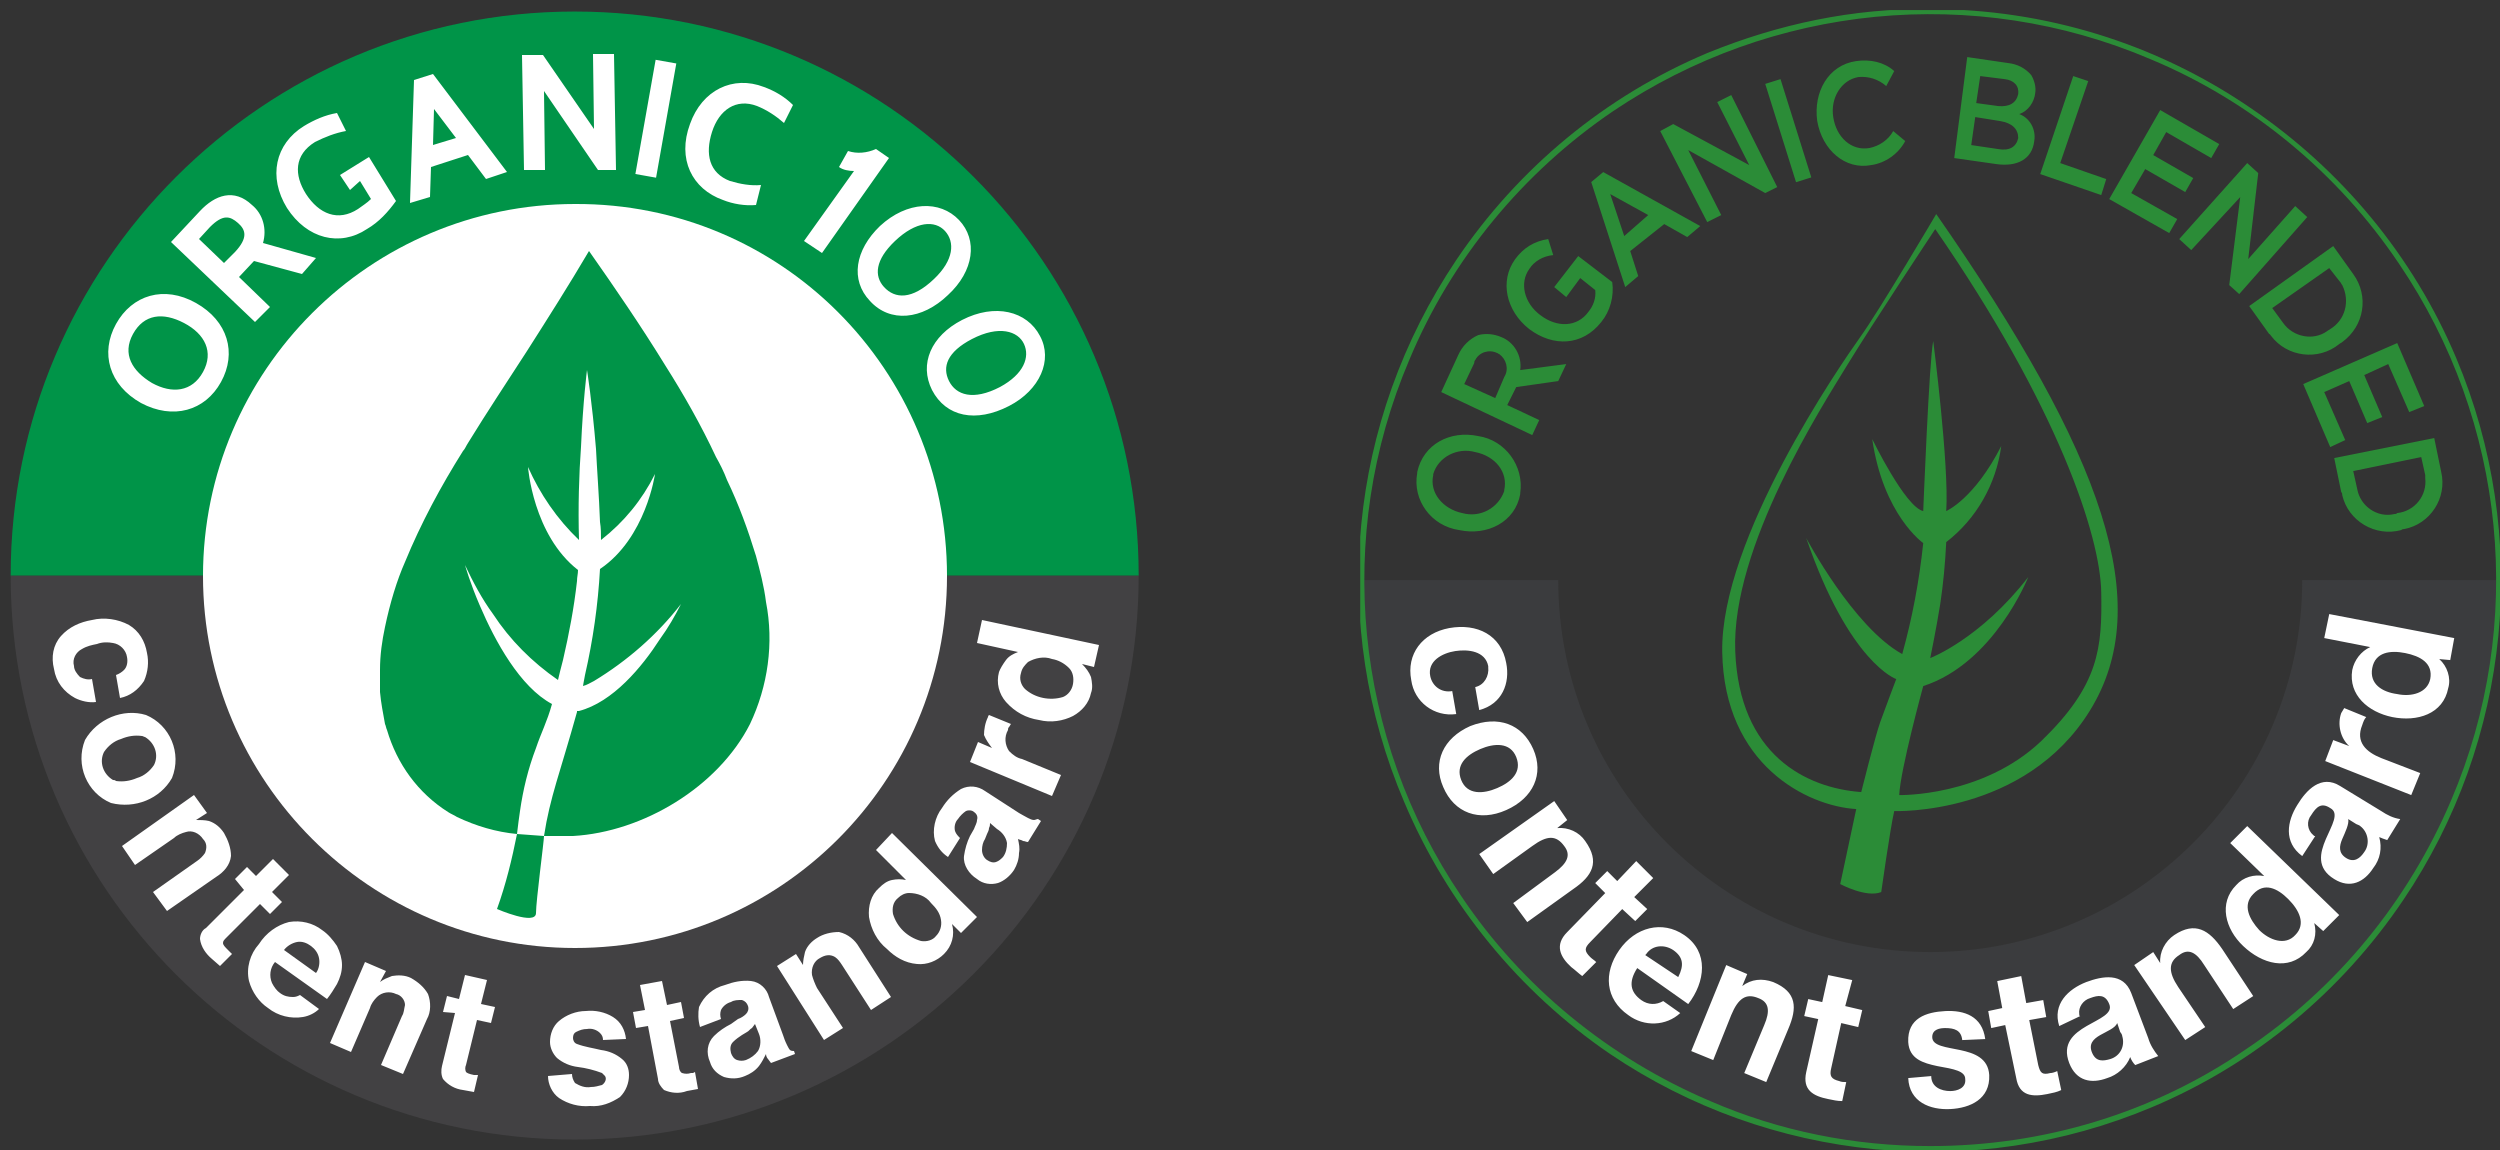 <svg xmlns="http://www.w3.org/2000/svg" xmlns:xlink="http://www.w3.org/1999/xlink" xml:space="preserve" viewBox="0 0 250 115"><rect x="0" y="0" width="250" height="115" fill="#333333" stroke="none"/><g transform="translate(1.067 1.154)"><defs><path id="a" d="M0 56.4c0 31.2 25.3 56.4 56.4 56.4s56.4-25.3 56.4-56.4C112.8 25.3 87.6 0 56.4 0 25.3 0 0 25.3 0 56.4"></path></defs><clipPath id="b"><use xlink:href="#a"></use></clipPath><g clip-path="url(#b)"><path fill="#424143" d="M0 56.4h112.8v56.4H0z"></path><path fill="#009448" d="M0 0h112.8v56.4H0z"></path></g></g><g><defs><path id="c" d="M57.5 0C25.7 0 0 25.8 0 57.6c.3 31 25.8 57 57.6 57 31.7.1 57.4-25.5 57.5-57.1S89.6.1 58 0h-.5z"></path></defs><clipPath id="d"><use xlink:href="#c"></use></clipPath><g clip-path="url(#d)"><path fill="#FFF" d="M94.7 57.6c0 20.6-16.7 37.2-37.2 37.2S20.3 78.1 20.3 57.6 37 20.4 57.5 20.4c20.6-.1 37.2 16.6 37.2 37.2"></path><path fill="#009448" d="M38.5 62.7c-.3 1.4-.5 2.8-.5 4.3v2.2c.1 1.1.3 2.1.5 3.2.1.2.1.4.2.6 1 3.4 3.1 6.3 6.1 8.2.3.2.6.3.9.5 1.9.9 3.9 1.5 6 1.7-.5 2.5-1.1 5-2 7.5 0 0 3.9 1.7 3.9.4 0-1.2.8-7.2.8-7.7h2.9c7-.4 14.5-4.9 17.7-11.2 1.8-3.8 2.4-8.1 1.6-12.2-.2-1.6-.6-3.1-1-4.6-.8-2.6-1.7-5.1-2.9-7.6-.3-.8-.7-1.6-1.1-2.3-1.5-3.2-3.2-6.2-5.1-9.2-2.4-3.9-5-7.7-7.6-11.4-2 3.4-4.1 6.7-6.2 10-2 3.1-4 6.1-5.9 9.2-.2.3-.3.6-.5.8-2.2 3.5-4.2 7.2-5.8 11.1-.8 1.8-1.5 4.1-2 6.5z"></path><path fill="#FFF" d="M58.1 44.7c-.2 2.7-.3 6-.2 9.3-2.2-2.1-3.9-4.6-5.1-7.3 0 0 .5 6.8 5 10.3 0 .4-.1.7-.1 1.1-.3 2.7-.8 5.3-1.4 7.9-.2.8-.4 1.5-.5 2-2.6-1.8-4.8-4-6.5-6.6-1.1-1.5-2-3.2-2.8-4.9 0 0 .5 1.8 1.5 4.1 1.5 3.5 4 8.1 7.2 9.8-.5 1.8-1.1 2.9-1.6 4.4-.8 2.1-1.3 4.2-1.6 6.3-.1.7-.2 1.4-.3 2.3l2.7.2c.6-3.9 1.6-6.3 3.3-12.4v-.1h.2c3.4-.9 6.3-4.4 8.1-7.2.8-1.1 1.5-2.3 2.1-3.5-2.4 3.1-5.4 5.7-8.7 7.7-.4.2-.7.4-1.1.5 0-.1.1-.5.2-1.1.8-3.5 1.3-7 1.5-10.6 4.6-3.1 5.5-9.5 5.5-9.5-1.3 2.6-3.1 4.8-5.4 6.6 0-.6 0-1.2-.1-1.8-.1-2.7-.3-5.2-.4-7.3-.4-4.8-.9-7.9-.9-7.9s-.4 3.1-.6 7.7M11.6 67.5c.3-.1.6-.3.8-.5.3-.3.4-.8.3-1.3-.1-.7-.7-1.3-1.4-1.4-.5-.1-1.1-.1-1.6.1-.5.1-1 .2-1.5.5-.6.3-1 1-.8 1.7 0 .4.3.8.6 1.1.4.2.8.3 1.2.2l.4 2.3c-.7.1-1.5-.1-2.1-.4-1.1-.6-1.9-1.6-2.1-2.9-.3-1.2-.1-2.4.7-3.3.8-.9 1.9-1.4 3.1-1.6 1.2-.3 2.6-.1 3.7.5 1 .6 1.6 1.6 1.8 2.8.2.9.1 1.9-.3 2.8-.6.9-1.4 1.5-2.4 1.7l-.4-2.3zM11.1 80.3c-2.4-1-3.6-3.8-2.6-6.3 1.2-2.1 3.8-3.2 6.1-2.5 2.4 1 3.6 3.8 2.6 6.3-1.2 2.1-3.7 3.1-6.1 2.5m.5-2.2c.7.1 1.4 0 2.1-.3.7-.2 1.3-.7 1.7-1.3.5-1 .1-2.2-.9-2.8-.1 0-.2-.1-.3-.1-.7-.1-1.4 0-2.1.3-.7.2-1.3.7-1.7 1.3-.5 1-.1 2.2.9 2.8.1 0 .2 0 .3.1M23.1 85.6c-.1.9-.7 1.6-1.5 2.1l-4.9 3.4-1.4-1.9 4.4-3.1c.3-.2.6-.5.8-.8.2-.5.2-1-.2-1.4-.4-.6-1.1-.9-1.7-.7-.4.1-.9.3-1.2.6l-3.9 2.7-1.3-1.9 7.2-5.1 1.3 1.8-1.1.7c.4 0 .9 0 1.3.1.6.2 1.1.6 1.5 1.2.4.7.7 1.5.7 2.3M23.5 87.9l1.2-1.2.9.9 1.7-1.7 1.6 1.6-1.7 1.7 1 1-1.2 1.2-1-1-3.3 3.3c-.3.3-.4.4-.4.6s.2.4.5.7l.2.2.2.2-1.2 1.2-.8-.7c-.6-.5-1.1-1.2-1.2-2 0-.4.2-.9.6-1.1l3.8-3.8-.9-1.1zM33.7 94.6c.3.6.5 1.3.5 1.9 0 .7-.2 1.3-.5 1.9-.3.5-.6 1-1 1.5l-5.2-3.7c-.5.6-.6 1.4-.3 2.1.2.4.5.8.8 1 .4.3.8.4 1.3.4.3 0 .5-.1.7-.2l1.9 1.4c-.4.4-1 .7-1.6.8-1.2.2-2.5-.1-3.5-.9-.9-.6-1.6-1.6-1.9-2.7-.3-1.3.1-2.7 1-3.7.7-1.1 1.8-1.9 3-2.2 1.2-.2 2.4.1 3.3.8.6.4 1.1 1 1.5 1.6m-4-.4c-.5.1-1 .4-1.3.8l3.2 2.3c.3-.4.4-1 .3-1.5-.1-.5-.4-.9-.8-1.2-.4-.3-.9-.5-1.4-.4M42.8 99.4c.3.8.3 1.8-.1 2.5l-2.4 5.5-2.2-.9 2.1-4.9c.2-.3.2-.7.3-1.1 0-.5-.4-1-.9-1.1-.6-.3-1.4-.2-1.9.3-.3.3-.6.7-.7 1.1l-1.9 4.4-2.1-.9 3.5-8.1 2.1.9-.6 1.1c.4-.3.7-.4 1.2-.6.6-.1 1.3-.1 1.9.2.7.4 1.3.9 1.7 1.6M44.3 101.2l.4-1.6 1.2.3.6-2.4 2.2.5-.6 2.4 1.4.3-.4 1.6-1.4-.3-1.1 4.5c-.1.2-.1.5 0 .7.1.1.3.2.8.3h.4l-.4 1.7-1.1-.2c-.8-.1-1.5-.5-2-1.1-.2-.4-.2-.9-.1-1.3l1.3-5.3-1.2-.1zM57.2 107.4c0 .3.1.6.3.9.5.3 1 .5 1.6.4.4 0 .7-.1 1.1-.2.3-.2.5-.6.3-.9l-.3-.3c-.8-.3-1.6-.5-2.4-.6-.8-.1-1.5-.4-2.1-.9-.4-.4-.7-1-.7-1.6 0-.8.3-1.6.9-2.1.7-.6 1.7-1 2.7-1 .9-.1 1.9.1 2.7.6.8.5 1.2 1.3 1.3 2.2l-2.3.1c0-.3-.1-.5-.3-.7-.3-.3-.8-.5-1.3-.4-.4 0-.7.1-1.1.3-.2.1-.3.3-.3.6 0 .2.1.5.4.6.8.3 1.6.4 2.4.6.8.1 1.5.4 2.1.9.5.4.7 1 .7 1.6 0 .8-.3 1.6-.9 2.2-.9.6-1.9 1-3 .9-1.1.1-2.2-.2-3.1-.8-.7-.5-1.1-1.4-1.1-2.2l2.4-.2zM63.6 102.8l-.3-1.6 1.2-.2-.5-2.5 2.2-.4.5 2.4 1.4-.3.3 1.6-1.4.3.9 4.6c0 .2.1.5.3.6.3.1.6.1.9 0h.2l.2-.1.3 1.7-1.1.2c-.8.3-1.6.2-2.3-.1-.3-.3-.6-.7-.6-1.1l-1-5.3-1.2.2zM73.8 101.9c.3-.1.6-.3.8-.5.2-.2.3-.5.2-.8-.1-.3-.3-.5-.6-.6-.4 0-.8 0-1.1.2-.4.1-.8.4-1 .8-.1.3-.1.6 0 .9l-2.1.8c-.2-.7-.2-1.4-.1-2 .5-1.1 1.4-1.9 2.6-2.2.8-.3 1.7-.5 2.6-.4.9.1 1.6.8 1.8 1.6l1.4 3.8c.1.3.2.6.4 1 .1.2.2.4.3.5.1.1.3.1.4.1l.1.3-2.4.9c-.1-.1-.2-.3-.3-.4-.1-.1-.2-.3-.2-.5-.2.4-.4.8-.7 1.2-.4.5-.9.8-1.4 1-.7.3-1.4.3-2.1.1-.7-.3-1.2-.8-1.4-1.5-.4-.9-.3-1.9.4-2.6.5-.5 1.1-.9 1.7-1.2l.7-.5zm1.7.5c-.1.1-.2.3-.3.4-.2.1-.3.3-.5.4l-.5.3c-.3.2-.6.4-.9.7-.3.3-.3.7-.2 1.1.1.3.3.6.6.7.3.1.6.1.9 0 .5-.2.9-.5 1.2-.9.3-.5.3-1.2.1-1.7l-.4-1zM83.9 93.2c.9.2 1.6.8 2 1.5l3.2 5-2 1.3-2.9-4.5c-.2-.3-.4-.6-.7-.8-.5-.3-1-.2-1.5.1-.6.3-.9 1-.8 1.7.1.4.3.9.5 1.3l2.6 4-1.9 1.2-4.7-7.4 1.9-1.2.7 1.1c0-.4.1-.9.2-1.3.2-.6.7-1.1 1.2-1.4.6-.4 1.4-.6 2.2-.6M89.2 88c.5-.1.9-.1 1.4 0l-3-3 1.6-1.7 8.5 8.4-1.6 1.6-.9-.9c.3 1.1 0 2.2-.8 3-.7.7-1.7 1.1-2.7 1-1.2-.1-2.2-.7-3-1.5-1-.8-1.6-2-1.8-3.2-.1-1.1.2-2.2 1-2.9.4-.4.8-.7 1.3-.8m4.9 4c-.1-.7-.5-1.2-1-1.7-.5-.7-1.4-1-2.2-1-.4 0-.8.2-1.1.5-.5.4-.6 1-.5 1.6.4 1.3 1.4 2.3 2.8 2.7.6.1 1.2-.1 1.5-.5.4-.4.6-1 .5-1.6M97.4 82.9c.1-.3.3-.6.3-.9.1-.3 0-.6-.3-.8-.2-.2-.6-.2-.8-.1-.3.2-.6.5-.8.8-.3.3-.4.8-.3 1.2.1.3.3.5.5.7l-1.2 1.9c-.6-.4-1-.9-1.3-1.6-.3-1.1 0-2.4.7-3.3.5-.8 1.1-1.4 1.9-1.9.8-.4 1.7-.3 2.4.2l3.4 2.2c.2.1.5.3.9.5.2.1.4.2.6.2.1 0 .3-.1.4-.1l.3.2-1.3 2.1c-.2 0-.3-.1-.5-.1-.1-.1-.3-.1-.5-.2.1.5.2.9.1 1.4 0 .6-.2 1.2-.5 1.7-.4.6-1 1.1-1.6 1.3-.7.2-1.5.1-2.1-.4-.8-.5-1.4-1.4-1.3-2.3.1-.7.3-1.4.6-2l.4-.7zm1.6-.6c0 .2 0 .3-.1.5 0 .2-.1.4-.2.6l-.2.5c-.2.3-.3.7-.3 1.1 0 .4.2.8.5 1 .3.2.6.3.9.2.3-.1.5-.3.7-.5.3-.4.4-.9.4-1.4-.1-.6-.5-1.1-1-1.4l-.7-.6zM98.8 71.7s0-.1.1-.2l2.2.9c-.1.1-.1.2-.2.3s-.1.2-.1.3c-.4.7-.3 1.5.1 2.1.4.4.8.7 1.3.8l3.9 1.6-.9 2.1-8.2-3.4.8-2 1.4.6c-.3-.4-.6-.8-.8-1.3 0-.5.1-1.2.4-1.8-.1.1 0 0 0 0M100.6 66c.3-.4.7-.6 1.2-.8l-4.1-.9.5-2.3 11.7 2.5-.5 2.2-1.2-.3c.4.4.7.8.9 1.3.1.5.2 1.1 0 1.6-.2 1-.9 1.8-1.8 2.3-1 .5-2.2.7-3.4.4-1.3-.2-2.4-.8-3.3-1.8-.7-.8-1-1.9-.7-3 .1-.3.4-.8.7-1.2m6.3.8c-.5-.5-1.1-.8-1.7-.9-.8-.3-1.7-.1-2.4.3-.3.3-.6.6-.7 1.1-.2.6 0 1.2.4 1.6 1 .9 2.5 1.2 3.8.8.5-.2.9-.7 1-1.3.1-.6 0-1.2-.4-1.6M14.1 40.3c-3.2-1.8-4.1-5-2.5-7.9s4.8-3.9 8-2.1 4.1 5 2.5 7.9-4.8 3.8-8 2.1m1.1-2c2 1.1 4 .9 5.1-1.1s.2-3.8-1.9-4.9-4-.9-5.1 1.1-.1 3.7 1.9 4.9M30.2 27.4l-4.8-1.3-1.5 1.6 3.1 3-1.5 1.5-8.4-8 2.9-3.1c1.5-1.6 3.4-2.3 5.2-.6 1.1.9 1.5 2.4 1.1 3.8l5.3 1.5-1.4 1.6zm-10.3-3.5 2.5 2.4 1.1-1.1c1.3-1.4 1.1-2.2.3-2.9-.8-.7-1.5-.9-2.8.4l-1.1 1.2zM28.7 20.8c-1.9-3.1-1.2-6.4 1.7-8.2 1-.6 2.1-1.1 3.3-1.3l.9 1.8c-1.1.2-2.1.6-3.1 1.1-2.1 1.3-2.1 3.3-.9 5.2 1.3 2 3.2 2.8 5.2 1.5.4-.3.9-.6 1.3-1L36 18.1l-1 .9-1-1.5 2.9-1.8 2.7 4.4c-.8 1.1-1.7 2.1-2.9 2.8-2.7 1.8-6 1-8-2.1M48.6 17.9l-1.8-2.4-3.7 1.2-.1 3-2 .6.4-12.3 1.9-.6 7.4 9.8-2.1.7zm-5.2-7-.1 3.6 2.3-.7-2.2-2.9zM59.8 17l-5.4-7.9.1 7.9h-2.1l-.2-11.5h2.1l5.1 7.4-.1-7.5h2.1l.2 11.6h-1.8zM63.538 17.401 65.563 5.98l2.067.366-2.024 11.423zM69 12.4c1.2-3.4 4.3-4.9 7.4-3.7 1.1.4 2.1 1 2.9 1.8l-.9 1.8c-.8-.7-1.7-1.3-2.7-1.7-2.1-.8-3.8.4-4.5 2.6s-.3 4.1 1.8 4.9c1 .3 2.1.5 3.1.4l-.5 2c-1.1.1-2.3-.1-3.3-.5-3.1-1.1-4.6-4.1-3.3-7.6M80.4 24.1l5-7c-.5 0-1.1-.1-1.5-.4l.9-1.6c.9.3 1.9.2 2.8-.2l1.3.9-6.7 9.5-1.8-1.2zM88 22.6c2.7-2.5 6-2.6 7.9-.6 1.9 2 1.5 5.1-1.1 7.5-2.6 2.5-5.8 2.8-7.8.6-2-2.1-1.5-5.1 1-7.5m1.5 1.5c-2 1.9-2.1 3.5-1.1 4.6 1.1 1.2 2.8 1.3 5-.8 2-1.9 2.1-3.7 1.1-4.8s-2.9-1-5 1M96.2 32c3.3-1.7 6.5-.9 7.8 1.6 1.3 2.4 0 5.4-3.1 7-3.3 1.7-6.3 1.1-7.7-1.6-1.3-2.6-.1-5.4 3-7m1 1.9c-2.5 1.3-3 2.8-2.3 4.2.7 1.4 2.4 2 5.1.6 2.4-1.3 3-3 2.4-4.3s-2.5-1.9-5.2-.5"></path></g></g><g transform="translate(136.023 1.007)"><defs><path id="e" d="M0 0h114v114H0z"></path></defs><clipPath id="f"><use xlink:href="#e"></use></clipPath><g clip-path="url(#f)"><path fill="#3B3C3E" d="M57 94.2c-20.5 0-37.2-16.6-37.2-37.2H.1c0 31.4 25.5 56.9 56.8 56.9s56.8-25.5 56.8-56.9H94.2c0 20.5-16.7 37.2-37.2 37.2"></path><path fill="#2B8C37" d="M57.6 20.4S52 29.9 50 32.7 36 52.9 36.2 64.2s8.5 15.4 13.4 15.7L48 87.4s2.6 1.4 4.1.8c0 0 .9-6.4 1.3-8.1 0 0 13.1.5 19.6-10.1s1.5-25.3-15.4-49.6m10.5 52.7c-5.9 5.6-14.2 5.4-14.2 5.4.1-2.5 2.4-10.9 2.4-10.9 7.1-2.3 10.5-10.9 10.5-10.9-4.8 6.2-9.8 8.1-9.8 8.1s.6-2.9 1-5.4c.3-2 .5-4.1.6-6.2 3-2.3 5-5.8 5.5-9.6-2.7 5.3-5.5 6.5-5.5 6.5.3-4.6-1.3-17-1.3-17-.4 1.8-1 17-1 17-1.8-.4-5.1-7.2-5.1-7.2 1.1 7.6 5.1 10.4 5.1 10.4-.4 3.8-1.1 7.5-2.1 11.1-4.9-2.7-9.6-11.6-9.6-11.6 4.3 12.5 9 14.1 9 14.1s-1.1 2.9-1.6 4.3-1.9 7-1.9 7c-5.5-.4-12.2-3.7-12.6-14.1s8.7-24.5 11.2-28.6 8.8-13.6 8.8-13.6C69.8 39.7 74 52.6 74.1 58.2s-.2 9.3-6 14.9M9.9 52c-2.8-.4-4.7-3-4.2-5.7v-.1c.6-2.8 3.3-4.2 6.1-3.6 2.7.4 4.6 3 4.2 5.7v.1c-.5 2.8-3.3 4.2-6.1 3.6m1.6-7.8c-1.8-.5-3.7.5-4.2 2.2v.1c-.4 1.8 1 3.4 2.9 3.8 1.8.5 3.6-.5 4.2-2.2V48c.4-1.8-.9-3.4-2.9-3.8M8.1 38.2l1.7-3.7c.4-.9 1.1-1.6 2-2 .8-.2 1.6-.1 2.3.2 1.3.5 2.1 1.9 1.9 3.3l4.6-.6-.8 1.7-4.2.6-.9 1.8 3.2 1.5-.7 1.5-9.1-4.3zm6.3-1.5c.5-.8.2-1.8-.5-2.3-.1 0-.1-.1-.2-.1-.8-.4-1.8-.1-2.2.7-.1.1-.1.2-.1.3l-1 2.1 3.1 1.4.9-2.1zM16.9 31.9c-2.3-1.8-3-4.8-1.4-7 .8-1.1 1.9-1.8 3.3-2l.5 1.6c-1 .1-1.9.6-2.4 1.4-1 1.4-.5 3.4 1.1 4.6 1.7 1.3 3.7 1.2 4.8-.3.5-.6.8-1.4.7-2.2L22 26.8l-1.4 1.9-1.2-1 2.4-3.1 3.4 2.6c.2 1.4-.2 2.9-1.1 4-1.9 2.4-4.8 2.5-7.2.7M23.1 17.2l1.2-1 9.7 5.4-1.3 1.1-2.3-1.3-3.4 2.7.8 2.5-1.3 1.1-3.4-10.5zm5.7 3.3L25 18.4l1.4 4.2 2.4-2.1zM30 12.1l1.3-.7 7.6 4.1-3.2-6.3 1.4-.7 4.6 9.2-1.2.6-7.7-4.3 3.3 6.5-1.4.7-4.7-9.1zM40.501 7.383l1.527-.478 3.08 9.828-1.526.478zM45.7 11.1c-.4-2.9 1.1-5.6 3.9-6 1.4-.2 2.8.1 3.8 1l-.8 1.5c-.8-.7-1.8-1-2.8-.9-1.7.3-2.8 2.1-2.5 4 .3 2 1.8 3.4 3.6 3.1 1-.2 1.9-.8 2.4-1.7l1.2 1c-.7 1.3-2 2.2-3.4 2.4-2.6.5-4.9-1.5-5.4-4.4M60.7 4.7l4.1.6c.9.1 1.7.5 2.3 1.2.3.5.5 1.2.4 1.8-.1.9-.7 1.8-1.6 2.1 1.1.4 1.7 1.6 1.5 2.7-.2 1.8-1.7 2.6-3.8 2.3l-4.2-.6 1.3-10.1zm3.3 6.4-2.5-.4-.4 2.8 2.7.4c1.1.2 1.8-.2 2-1.1 0-.9-.6-1.5-1.8-1.7m1.8-2.7c.1-.8-.4-1.4-1.4-1.5L62 6.6l-.4 2.7 2.2.3c1.1.1 1.8-.3 2-1.2zM71.3 6.6l1.5.5-2.8 8.2 4.6 1.6-.5 1.6-6.1-2.1 3.3-9.8zM80 10l5.9 3.4-.8 1.4-4.5-2.6-1.3 2.3 4 2.3-.8 1.4-4-2.3-1.4 2.4 4.6 2.6-.8 1.4-6-3.4L80 10zM88.7 15.3l1.1 1-1 8.6 4.7-5.3 1.2 1.1-6.8 7.7-1-.9 1.1-8.8-4.9 5.3-1.2-1.1 6.8-7.6zM97.3 23.6l2 2.8c1.6 2.2 1.1 5.2-1.1 6.8-.1.1-.2.1-.3.2-2.1 1.7-5.2 1.3-6.8-.8-.1-.1-.1-.2-.2-.2l-2-2.8 8.4-6zm-.4 2.2-5.7 4 1.1 1.5c1 1.4 3 1.8 4.4.8.1-.1.2-.1.3-.2 1.5-.9 2-2.8 1.2-4.4-.1-.1-.1-.2-.2-.3l-1.1-1.4zM103.7 33.3l2.7 6.3-1.5.6-2.1-4.8-2.4 1.1 1.8 4.2-1.5.6-1.8-4.2-2.5 1.1 2.1 4.8-1.5.7-2.7-6.3 9.4-4.1zM107.4 42.8l.7 3.4c.6 2.6-1.1 5.2-3.7 5.7-.1 0-.2 0-.3.1-2.6.7-5.3-.9-5.9-3.5 0-.1 0-.2-.1-.3l-.7-3.4 10-2zm-1.3 1.9-6.8 1.4.4 1.8c.3 1.7 2 2.9 3.7 2.5.1 0 .2 0 .3-.1 1.8-.2 3-1.8 2.8-3.5v-.3l-.4-1.8z"></path><path fill="#FFF" d="M11.5 67.7c.9-.2 1.4-1.1 1.3-2v-.1c-.3-1.5-2-1.7-3.3-1.5-1.3.2-2.8 1-2.5 2.5.2 1 1.1 1.7 2.2 1.5l.4 2.3c-2.2.3-4.2-1.2-4.5-3.4-.5-2.6 1.1-4.7 3.8-5.2 2.8-.5 5.2.7 5.7 3.5.4 2-.4 4.1-2.7 4.7l-.4-2.3zM17.3 73.9c1.1 2.5 0 4.9-2.7 6.1-2.7 1.2-5.2.3-6.3-2.3-1.1-2.5 0-4.9 2.7-6.1 2.8-1.1 5.2-.2 6.3 2.3M10.1 77c.6 1.5 2.2 1.4 3.6.8s2.5-1.6 1.9-3.1c-.6-1.5-2.2-1.4-3.6-.8s-2.5 1.6-1.9 3.1M19.4 79.1l1.3 1.9-1 .8c1.1-.1 2.2.4 2.8 1.3 1.5 2.1.7 3.5-1.2 4.8l-4.6 3.3-1.4-1.9 4.2-3.1c1.2-.9 1.6-1.7.9-2.6-.8-1.1-1.7-1.1-3.2 0l-3.9 2.8-1.4-2 7.5-5.3zM27.4 88.7l1.3 1.2-1.2 1.2-1.3-1.2-3.2 3.3c-.6.6-.6.9 0 1.5.2.2.4.3.6.5l-1.4 1.4c-.4-.3-.7-.6-1.1-.9-1.1-1-1.7-2.2-.4-3.5l3.8-3.9-1-1 1.2-1.2 1 1 1.9-2 1.7 1.7-1.9 1.9zM27.7 95.8c-.9 1.4-.7 2.4.4 3.2.7.5 1.5.5 2.2.1l1.7 1.2c-1.4 1.3-3.6 1.4-5.2.2-2.3-1.6-2.5-4.2-.9-6.5s4.3-3 6.5-1.5c2.5 1.7 2.1 4.7.4 6.9l-5.1-3.6zm4.1.9c.6-1.2.5-2-.5-2.7-.9-.6-2.1-.5-2.7.4l-.1.1 3.3 2.2zM36.6 95.5l2.1.9-.5 1.2c.9-.7 2-.8 3.1-.4 2.4 1 2.4 2.6 1.5 4.7l-2.2 5.3-2.2-.9 2-4.8c.6-1.4.5-2.3-.6-2.7-1.2-.5-2 0-2.7 1.7l-1.8 4.5-2.2-.9 3.5-8.6zM48.5 99.6l1.7.4-.4 1.7-1.7-.4-1 4.5c-.2.8 0 1.1.8 1.3.2.1.5.1.7.1l-.4 1.9c-.5 0-.9-.1-1.4-.2-1.5-.3-2.6-.9-2.2-2.7l1.2-5.3-1.4-.3.4-1.7 1.4.3.6-2.7 2.4.5-.7 2.6zM57.1 106.6c0 1.1 1 1.5 1.9 1.5.7 0 1.6-.3 1.5-1.2 0-.8-1.1-1-2.8-1.3-1.4-.3-2.8-.7-2.9-2.4-.1-2.4 1.8-3 3.7-3.1 1.9-.1 3.7.5 4 2.8l-2.3.1c-.1-1-.8-1.2-1.7-1.2-.5 0-1.3.1-1.3.9 0 .9 1.4 1 2.8 1.3 1.4.3 2.8.8 2.9 2.5.1 2.4-1.9 3.3-3.9 3.4-2 .1-4.1-.7-4.2-3.1l2.3-.2zM66.6 99.3l1.7-.3.3 1.7-1.7.3.9 4.5c.2.8.4 1 1.2.8.2 0 .5-.1.7-.2l.4 1.9c-.4.2-.9.3-1.4.4-1.5.3-2.8.2-3.1-1.6l-1.1-5.3-1.4.3-.3-1.7 1.4-.3-.5-2.7 2.4-.5.5 2.7zM69.9 101.6c-.7-2.2.9-3.7 2.7-4.4 1.6-.6 3.7-1 4.5 1.1l1.7 4.5c.2.7.6 1.3 1 1.8l-2.3.9c-.2-.2-.4-.5-.5-.8-.4 1-1.3 1.8-2.3 2.1-1.6.6-3.1.3-3.8-1.5-1.5-3.9 4.8-4 4-5.9-.4-1-1.1-.9-1.9-.6-.7.2-1.2.9-1.1 1.6 0 .1 0 .2.1.2l-2.1 1zm5.8-.3c-.2.5-1 .8-1.7 1.2s-1.2.9-.8 1.8 1.1.8 1.8.6c1-.3 1.5-1.3 1.2-2.3 0-.1-.1-.3-.2-.4l-.3-.9zM77.4 95.5l1.9-1.3.7 1.1c-.1-1.1.5-2.2 1.4-2.8 2.1-1.4 3.5-.5 4.8 1.4l3.1 4.7-2 1.3-2.9-4.4c-.8-1.3-1.6-1.7-2.5-1-1.1.7-1.1 1.7-.1 3.2l2.7 4-2 1.3-5.1-7.5zM95.4 91.3c.3 1.1 0 2.2-.8 2.9-1.8 1.9-4.4 1.2-6.3-.6-1.8-1.7-2.5-4.3-.7-6.1.7-.8 1.8-1.1 2.8-.9L87 83.3l1.7-1.7 9.2 8.9-1.6 1.6-.9-.8zm-6.1-2.9c-1.1 1.1-.4 2.5.6 3.6 1 1 2.6 1.6 3.6.5 1.1-1.1.4-2.5-.7-3.6s-2.4-1.7-3.5-.5M94.2 84.6c-1.9-1.4-1.5-3.5-.5-5.1.9-1.5 2.4-3.1 4.3-1.9l4.1 2.5c.6.4 1.2.7 1.9.8l-1.3 2.1c-.3-.1-.6-.2-.8-.3.3 1.1.1 2.2-.6 3.1-.9 1.4-2.3 2.1-3.9 1.1-3.6-2.2 1.5-6.1-.4-7.1-.9-.6-1.4-.1-1.9.7-.5.6-.4 1.5.2 2 .1.1.1.1.2.1l-1.3 2zm4.6-3.7c.1.5-.3 1.3-.6 2s-.4 1.4.4 1.9 1.4 0 1.8-.6c.6-.8.4-2-.4-2.6-.1-.1-.2-.1-.4-.2l-.8-.5zM96.5 75.1l.8-2.1 1.6.6c-.9-.8-1.2-2.2-.8-3.3.1-.2.2-.3.3-.5l2.2.9c-.2.2-.3.5-.4.8-.7 1.7.4 2.7 1.9 3.3l3.9 1.5-.9 2.2-8.6-3.4zM107.9 64.9c.8.7 1.2 1.9.9 2.9-.5 2.6-3.1 3.4-5.6 2.9-2.4-.5-4.4-2.2-4-4.7.2-1 .9-1.9 1.8-2.3l-4.6-.9.5-2.4 12.5 2.4-.4 2.2-1.1-.1zm-6.7.9c-.3 1.6 1 2.4 2.5 2.6 1.4.3 3-.1 3.3-1.5.3-1.6-1-2.3-2.5-2.6-1.5-.3-3-.1-3.3 1.5"></path><path fill="#2B8C37" d="M57-.1c11.4 0 22.5 3.4 31.9 9.8 9.2 6.2 16.4 14.9 20.7 25.1 7.5 17.8 5.5 38.2-5.3 54.2-6.2 9.2-14.9 16.4-25.1 20.7-17.8 7.5-38.2 5.5-54.2-5.3-9.1-6.2-16.3-15-20.6-25.2C-3.2 61.4-1.2 41.1 9.6 25c6.2-9.2 14.9-16.4 25.1-20.7C41.8 1.4 49.3-.2 57-.1zm0 113.7c11.3 0 22.3-3.3 31.6-9.7 9.1-6.1 16.2-14.8 20.5-24.9 7.5-17.6 5.5-37.8-5.2-53.6C97.8 16.3 89.1 9.1 79 4.9 61.4-2.6 41.2-.6 25.3 10.1 16.3 16.2 9.1 24.9 4.9 35c-7.5 17.6-5.5 37.8 5.2 53.6 6.1 9.1 14.8 16.2 24.9 20.5 6.9 3 14.4 4.5 22 4.5z"></path></g></g></svg>